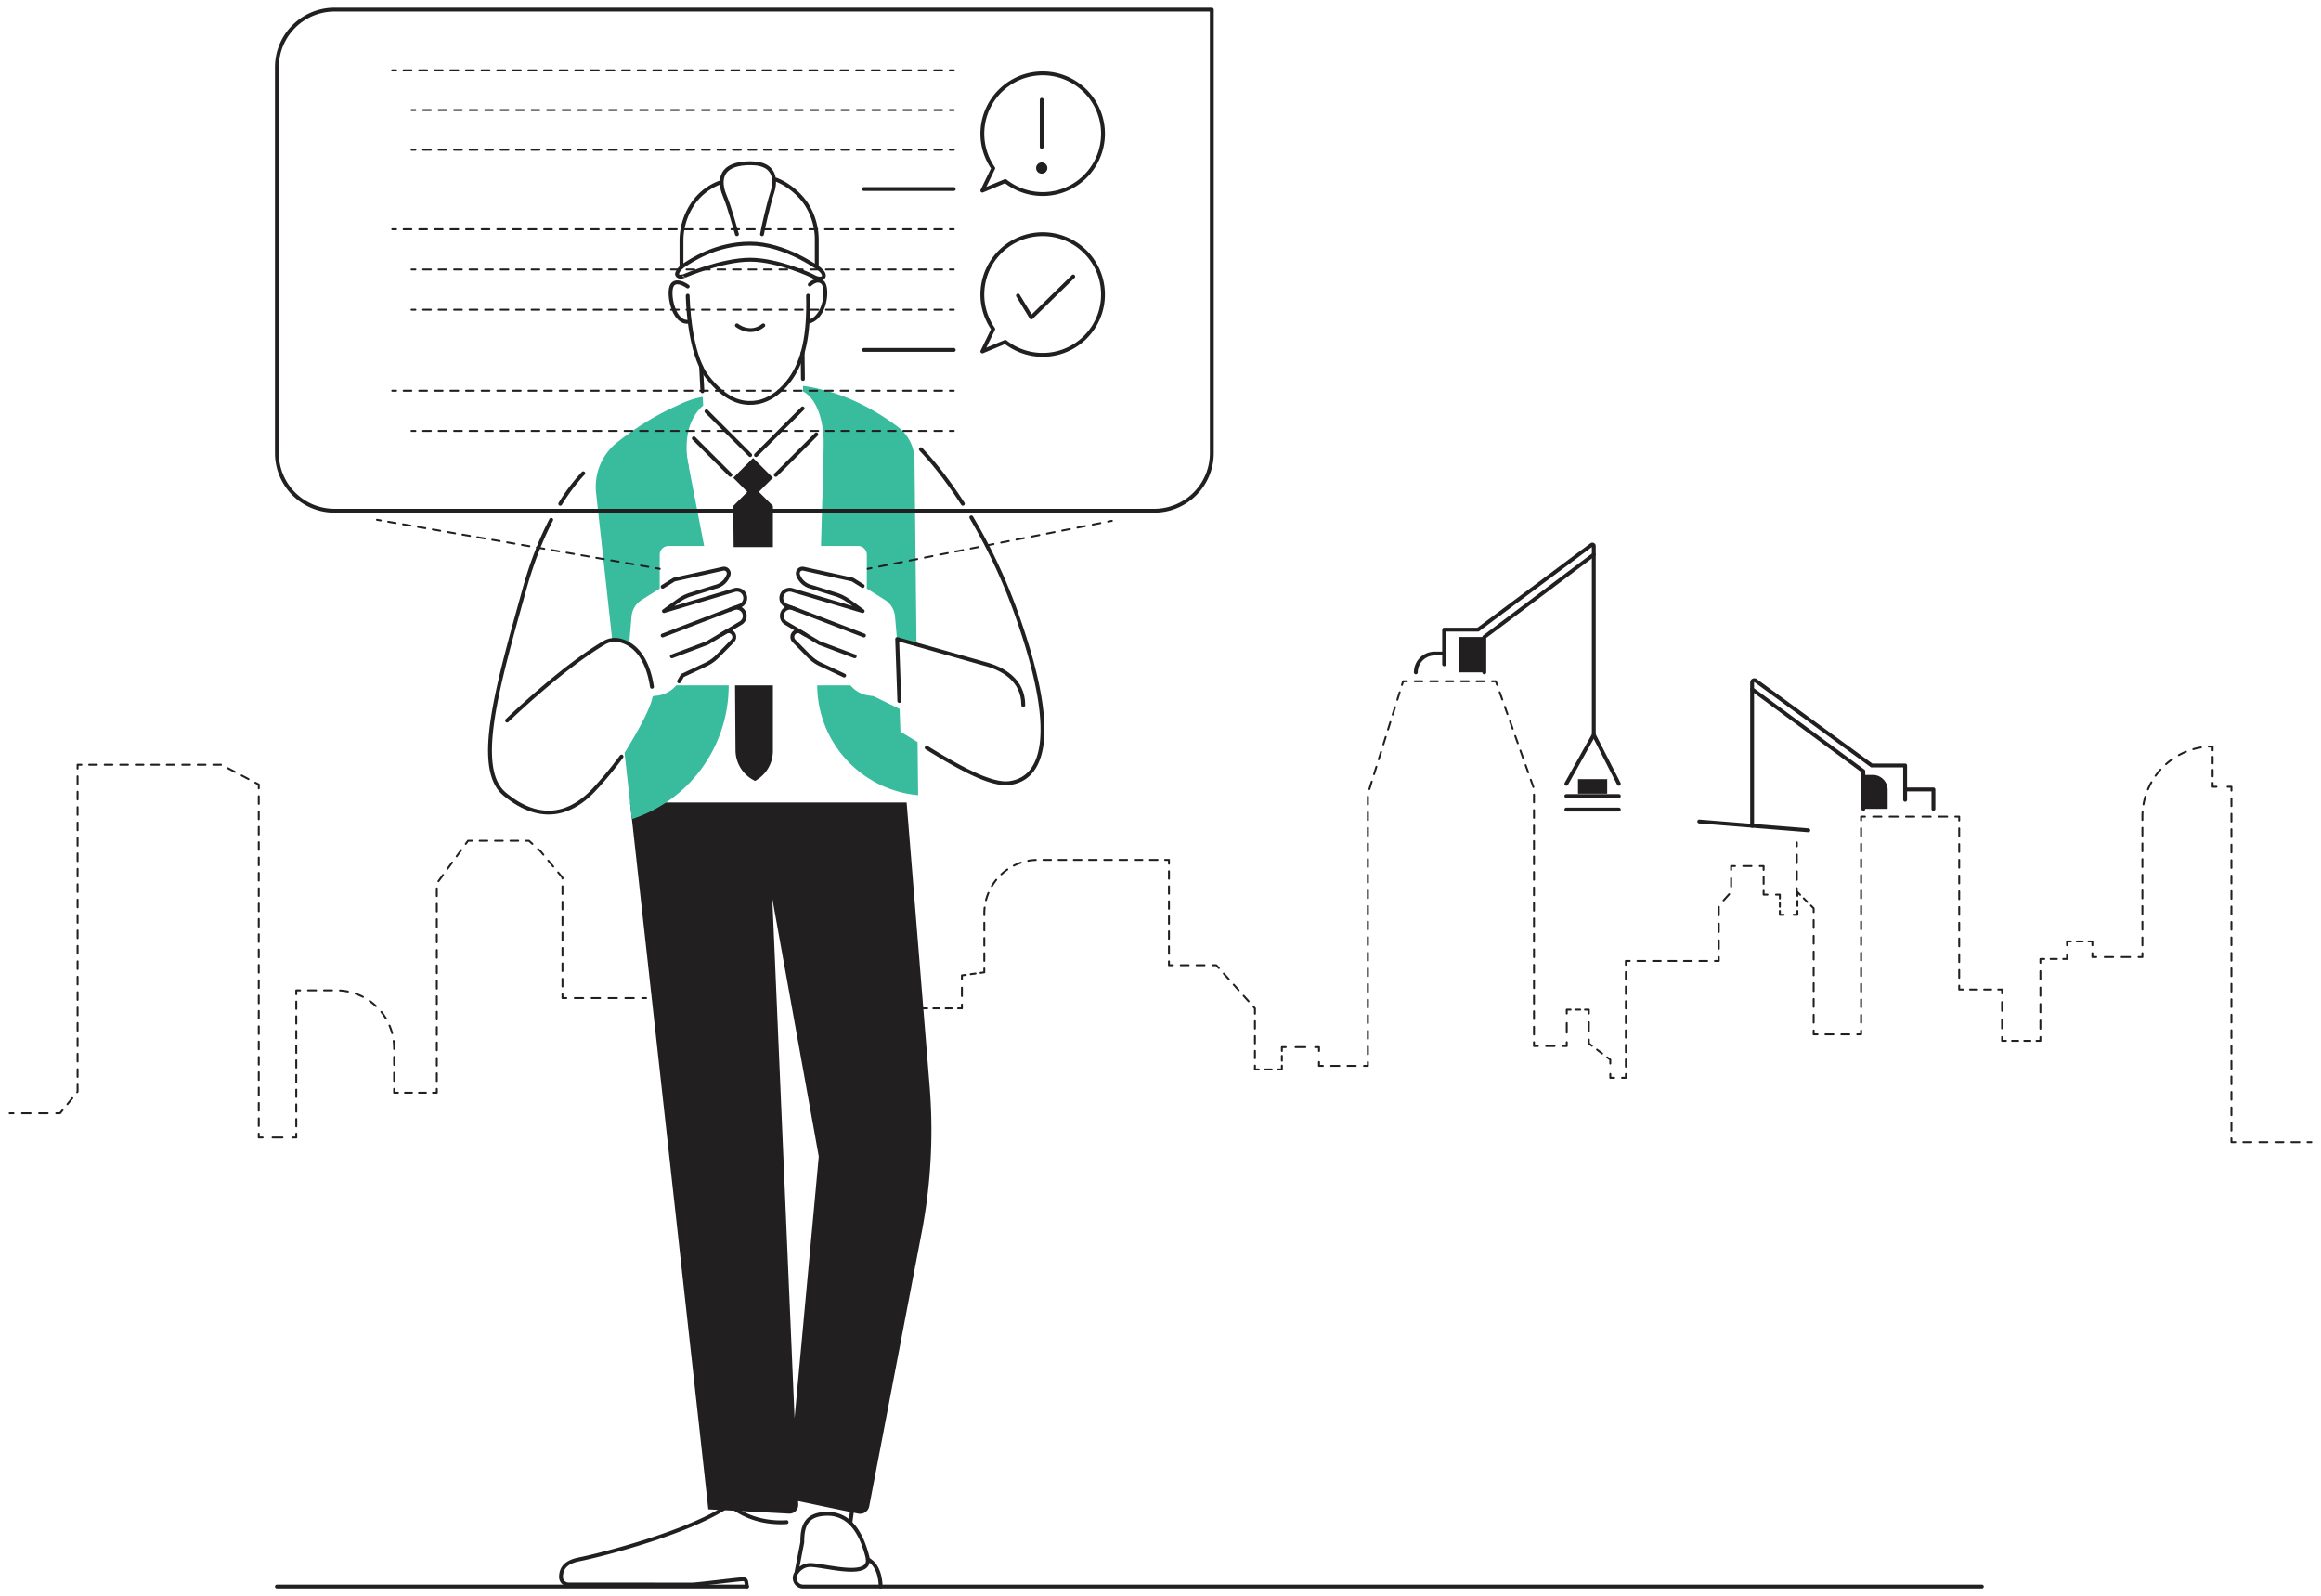 <svg xmlns="http://www.w3.org/2000/svg" viewBox="0 0 2403.01 1652.45"><defs><style>.cls-1{fill:#221f20;}.cls-2{fill:#39bb9d;}.cls-10,.cls-11,.cls-12,.cls-13,.cls-14,.cls-15,.cls-16,.cls-17,.cls-18,.cls-19,.cls-20,.cls-21,.cls-22,.cls-23,.cls-24,.cls-25,.cls-26,.cls-27,.cls-28,.cls-29,.cls-3,.cls-30,.cls-31,.cls-32,.cls-33,.cls-34,.cls-35,.cls-36,.cls-37,.cls-38,.cls-39,.cls-4,.cls-40,.cls-41,.cls-42,.cls-43,.cls-44,.cls-45,.cls-46,.cls-47,.cls-48,.cls-49,.cls-5,.cls-50,.cls-51,.cls-52,.cls-53,.cls-54,.cls-55,.cls-56,.cls-57,.cls-58,.cls-59,.cls-6,.cls-60,.cls-61,.cls-62,.cls-63,.cls-7,.cls-8,.cls-9{fill:none;stroke:#221f20;stroke-linecap:round;stroke-linejoin:round;}.cls-10,.cls-11,.cls-12,.cls-13,.cls-14,.cls-15,.cls-16,.cls-17,.cls-18,.cls-19,.cls-20,.cls-21,.cls-22,.cls-23,.cls-24,.cls-25,.cls-26,.cls-27,.cls-28,.cls-29,.cls-3,.cls-30,.cls-31,.cls-32,.cls-33,.cls-34,.cls-35,.cls-36,.cls-37,.cls-38,.cls-39,.cls-4,.cls-40,.cls-41,.cls-42,.cls-43,.cls-44,.cls-45,.cls-46,.cls-47,.cls-48,.cls-49,.cls-5,.cls-50,.cls-51,.cls-52,.cls-53,.cls-54,.cls-55,.cls-56,.cls-57,.cls-58,.cls-59,.cls-6,.cls-60,.cls-61,.cls-62,.cls-7,.cls-8,.cls-9{stroke-width:2px;}.cls-4{stroke-dasharray:8.05 8.05;}.cls-5{stroke-dasharray:7.81 7.81;}.cls-6{stroke-dasharray:8.73 8.73;}.cls-7{stroke-dasharray:7.98 7.98;}.cls-8{stroke-dasharray:7.98 7.98;}.cls-9{stroke-dasharray:7.24 7.24;}.cls-10{stroke-dasharray:8.27 8.27;}.cls-11{stroke-dasharray:7.6 7.6;}.cls-12{stroke-dasharray:10.27 10.27;}.cls-13{stroke-dasharray:7.94 7.94;}.cls-14{stroke-dasharray:8.03 8.03;}.cls-15{stroke-dasharray:7.98 7.98;}.cls-16{stroke-dasharray:8.84 8.84;}.cls-17{stroke-dasharray:6.39 6.39;}.cls-18{stroke-dasharray:8.71 8.71;}.cls-19{stroke-dasharray:5.13 5.13;}.cls-20{stroke-dasharray:7.88 7.88;}.cls-21{stroke-dasharray:7.77 7.77;}.cls-22{stroke-dasharray:8.2 8.2;}.cls-23{stroke-dasharray:7.69 7.69;}.cls-24{stroke-dasharray:6.64 6.64;}.cls-25{stroke-dasharray:5.06 5.06;}.cls-26{stroke-dasharray:10.15 10.15;}.cls-27{stroke-dasharray:8.51 8.51;}.cls-28{stroke-dasharray:8.08 8.08;}.cls-29{stroke-dasharray:8 8;}.cls-30{stroke-dasharray:8.01 8.01;}.cls-31{stroke-dasharray:8.64 8.64;}.cls-32{stroke-dasharray:9.89 9.89;}.cls-33{stroke-dasharray:4.96 4.96;}.cls-34{stroke-dasharray:8.99 8.99;}.cls-35{stroke-dasharray:6.62 6.62;}.cls-36{stroke-dasharray:7.54 7.54;}.cls-37{stroke-dasharray:8.02 8.02;}.cls-38{stroke-dasharray:8.65 8.65;}.cls-39{stroke-dasharray:8.54 8.54;}.cls-40{stroke-dasharray:7.2 7.2;}.cls-41{stroke-dasharray:4.28 4.28;}.cls-42{stroke-dasharray:5.18 5.18;}.cls-43{stroke-dasharray:5.26 5.26;}.cls-44{stroke-dasharray:8.17 8.17;}.cls-45{stroke-dasharray:8.22 8.22;}.cls-46{stroke-dasharray:8.05 8.05;}.cls-47{stroke-dasharray:8.51 8.51;}.cls-48{stroke-dasharray:8.14 8.14;}.cls-49{stroke-dasharray:7.28 7.28;}.cls-50{stroke-dasharray:9.03 9.03;}.cls-51{stroke-dasharray:6.34 6.34;}.cls-52{stroke-dasharray:8.53 8.53;}.cls-53{stroke-dasharray:6.53 6.53;}.cls-54{stroke-dasharray:6.08 6.08;}.cls-55{stroke-dasharray:8.76 8.76;}.cls-56{stroke-dasharray:8.11 8.11;}.cls-57{stroke-dasharray:6.74 6.74;}.cls-58{stroke-dasharray:8 8;}.cls-59{stroke-dasharray:8.3 8.3;}.cls-60{stroke-dasharray:8.67 8.67;}.cls-61{stroke-dasharray:8.08 8.08;}.cls-62{stroke-dasharray:8.02 8.02;}.cls-63{stroke-width:4px;}</style></defs><g id="solid_shapes" data-name="solid shapes"><path class="cls-1" d="M938.66,830.77H652.34l81,731.79,83,4.42a9.13,9.13,0,0,0,10.12-9.53l-.15-3.44,62.23,13a9.61,9.61,0,0,0,11.39-7.6l54.38-283.7a561,561,0,0,0,8.18-150.89Zm-116,637.47L799.59,930.31l48.12,267Z"/><circle class="cls-1" cx="1078.53" cy="173.99" r="5.82"/><polyline class="cls-1" points="1536.74 659.5 1510.88 659.5 1510.88 696.1 1536.74 696.1"/><rect class="cls-1" x="1633.75" y="806.65" width="30.23" height="15.06"/><path class="cls-1" d="M1929.14,802.26h9.72a15.49,15.49,0,0,1,15.49,15.49v19.68h-25.21"/><path class="cls-2" d="M854.53,404.37a146,146,0,0,0-23.15-4.87l.06,5.62c26.53,15.23,21.16,68.59,21.16,68.59l34.12,7S894.12,415.75,854.53,404.37Z"/><path class="cls-2" d="M728,419.84l-.48-9A94.78,94.78,0,0,0,700.88,420l-24.31,47.91,36.71,16S702.11,442.3,728,419.84Z"/><polygon class="cls-2" points="691.28 657.86 690.97 656.04 686.08 657.92 691.28 657.86"/><polygon class="cls-2" points="894.45 657.92 889.56 656.04 889.25 657.86 894.45 657.92"/><path class="cls-2" d="M700.88,420c-25.22,11.14-46.6,25.81-61.86,37.88a58.56,58.56,0,0,0-21.88,52.33l16.74,152.69a27.79,27.79,0,0,1,17.56,3.33l2.39-27.91a22.64,22.64,0,0,1,10.53-17.24L683,609.36h0v-35a9.12,9.12,0,0,1,9.13-9.12h36.89Z"/><path class="cls-2" d="M700.07,709.58A30.09,30.09,0,0,1,681,720.08l-4.87.66-.5.65c-2.3,13.47-19.09,42-29,58L654.18,848h0A145.41,145.41,0,0,0,754.42,709.58Z"/><path class="cls-2" d="M928.89,661.6l20,5.67-2.07-191.4A42.8,42.8,0,0,0,930,442.2c-40.08-30.41-75.42-37.83-75.42-37.83L850,565.25h38.33a9.12,9.12,0,0,1,9.12,9.12v35h0l18.69,11.7a22.64,22.64,0,0,1,10.53,17.24l2.3,26.83C928.93,662.8,928.89,661.6,928.89,661.6Z"/><path class="cls-2" d="M932.26,757.57q-.45-12.59-.85-23.62l-27-13.21-4.86-.66a30.09,30.09,0,0,1-19.06-10.5H846.09A114.72,114.72,0,0,0,950.58,823.23h0L950,768.3C943.6,764.36,937.6,760.68,932.26,757.57Z"/><rect class="cls-1" x="765.17" y="480.12" width="29.03" height="29.03" transform="translate(578.12 -406.44) rotate(45)"/><path class="cls-1" d="M761,709.58l.48,67.34a35.2,35.2,0,0,0,17.74,30.21l2.45,1.4,1.79-1.1a35.21,35.21,0,0,0,16.74-30V709.58Z"/><polygon class="cls-1" points="800.21 566.41 800.21 523.75 779.68 503.23 759.16 523.75 759.54 566.41 800.21 566.41"/></g><g id="dotted_lines" data-name="dotted lines"><line class="cls-3" x1="898.34" y1="588.92" x2="902.26" y2="588.14"/><line class="cls-4" x1="910.16" y1="586.59" x2="1143.29" y2="540.75"/><line class="cls-3" x1="1147.24" y1="539.97" x2="1151.16" y2="539.2"/><line class="cls-3" x1="390.27" y1="538.11" x2="394.21" y2="538.8"/><line class="cls-5" x1="401.91" y1="540.13" x2="675.25" y2="587.56"/><line class="cls-3" x1="679.1" y1="588.23" x2="683.04" y2="588.92"/><line class="cls-3" x1="668.93" y1="1033.27" x2="664.93" y2="1033.27"/><line class="cls-6" x1="656.2" y1="1033.27" x2="590.71" y2="1033.27"/><polyline class="cls-3" points="586.35 1033.27 582.35 1033.27 582.35 1029.27"/><polyline class="cls-7" points="582.35 1021.29 582.35 908.58 559.62 881.3 547.62 870.41 492.58 870.41"/><polyline class="cls-3" points="488.59 870.41 484.59 870.41 482.23 873.64"/><polyline class="cls-8" points="477.52 880.08 452.25 914.61 452.25 1123.3"/><polyline class="cls-3" points="452.25 1127.29 452.25 1131.29 448.25 1131.29"/><line class="cls-9" x1="441.01" y1="1131.29" x2="415.67" y2="1131.29"/><polyline class="cls-3" points="412.05 1131.29 408.05 1131.29 408.05 1127.29"/><path class="cls-10" d="M408.05,1119v-33.82a59.92,59.92,0,0,0-59.91-59.92H314.85"/><polyline class="cls-3" points="310.72 1025.29 306.72 1025.29 306.72 1029.29"/><line class="cls-11" x1="306.72" y1="1036.89" x2="306.72" y2="1169.85"/><polyline class="cls-3" points="306.72 1173.65 306.72 1177.65 302.72 1177.65"/><line class="cls-12" x1="292.45" y1="1177.65" x2="277.04" y2="1177.65"/><polyline class="cls-3" points="271.91 1177.65 267.91 1177.65 267.91 1173.65"/><line class="cls-13" x1="267.91" y1="1165.71" x2="267.91" y2="820.17"/><polyline class="cls-3" points="267.91 816.2 267.91 812.2 264.37 810.33"/><polyline class="cls-14" points="257.27 806.58 229.1 791.71 88.34 791.71"/><polyline class="cls-3" points="84.33 791.71 80.33 791.71 80.33 795.71"/><polyline class="cls-15" points="80.33 803.7 80.33 1130.22 67.25 1146.3"/><polyline class="cls-3" points="64.73 1149.39 62.2 1152.49 58.2 1152.49"/><line class="cls-16" x1="49.36" y1="1152.5" x2="18.42" y2="1152.5"/><line class="cls-3" x1="14" y1="1152.5" x2="10" y2="1152.5"/><line class="cls-3" x1="955.95" y1="1043.91" x2="959.95" y2="1043.91"/><line class="cls-17" x1="966.34" y1="1043.91" x2="988.71" y2="1043.91"/><polyline class="cls-3" points="991.91 1043.91 995.91 1043.91 995.91 1039.91"/><line class="cls-18" x1="995.91" y1="1031.2" x2="995.91" y2="1018.13"/><polyline class="cls-3" points="995.91 1013.77 995.91 1009.77 999.87 1009.23"/><line class="cls-19" x1="1004.96" y1="1008.53" x2="1012.58" y2="1007.49"/><polyline class="cls-3" points="1015.12 1007.15 1019.08 1006.61 1019.08 1002.61"/><path class="cls-20" d="M1019.08,994.73v-48.9a55.62,55.62,0,0,1,55.62-55.62h127.63"/><polyline class="cls-3" points="1206.27 890.21 1210.27 890.21 1210.27 894.21"/><line class="cls-21" x1="1210.27" y1="901.98" x2="1210.27" y2="991.35"/><polyline class="cls-3" points="1210.27 995.23 1210.27 999.23 1214.27 999.23"/><line class="cls-22" x1="1222.47" y1="999.23" x2="1251.15" y2="999.23"/><polyline class="cls-3" points="1255.25 999.23 1259.25 999.23 1261.92 1002.21"/><polyline class="cls-23" points="1267.05 1007.94 1299.28 1043.91 1299.28 1099.36"/><polyline class="cls-3" points="1299.28 1103.2 1299.28 1107.2 1303.28 1107.2"/><line class="cls-24" x1="1309.92" y1="1107.2" x2="1319.87" y2="1107.2"/><polyline class="cls-3" points="1323.19 1107.2 1327.19 1107.2 1327.19 1103.2"/><line class="cls-25" x1="1327.19" y1="1098.15" x2="1327.19" y2="1090.56"/><polyline class="cls-3" points="1327.19 1088.03 1327.19 1084.03 1331.19 1084.03"/><line class="cls-26" x1="1341.34" y1="1084.03" x2="1356.57" y2="1084.03"/><polyline class="cls-3" points="1361.64 1084.03 1365.64 1084.03 1365.64 1088.03"/><polyline class="cls-3" points="1365.64 1099.52 1365.64 1103.52 1369.64 1103.52"/><line class="cls-27" x1="1378.15" y1="1103.52" x2="1407.95" y2="1103.52"/><polyline class="cls-3" points="1412.2 1103.52 1416.2 1103.52 1416.2 1099.52"/><polyline class="cls-28" points="1416.2 1091.44 1416.2 822 1450.28 713"/><polyline class="cls-3" points="1451.48 709.15 1452.67 705.33 1456.67 705.33"/><line class="cls-29" x1="1464.67" y1="705.33" x2="1540.64" y2="705.33"/><polyline class="cls-3" points="1544.63 705.33 1548.63 705.33 1549.97 709.1"/><polyline class="cls-30" points="1552.66 716.65 1588.18 816.58 1588.18 1074.92"/><polyline class="cls-3" points="1588.18 1078.92 1588.18 1082.92 1592.18 1082.92"/><line class="cls-31" x1="1600.82" y1="1082.92" x2="1613.79" y2="1082.92"/><polyline class="cls-3" points="1618.11 1082.92 1622.11 1082.92 1622.11 1078.92"/><line class="cls-32" x1="1622.11" y1="1069.03" x2="1622.11" y2="1054.2"/><polyline class="cls-3" points="1622.11 1049.25 1622.11 1045.25 1626.11 1045.25"/><line class="cls-33" x1="1631.07" y1="1045.25" x2="1638.5" y2="1045.25"/><polyline class="cls-3" points="1640.98 1045.25 1644.98 1045.25 1644.98 1049.25"/><line class="cls-34" x1="1644.98" y1="1058.25" x2="1644.98" y2="1071.74"/><polyline class="cls-3" points="1644.98 1076.23 1644.98 1080.23 1648.17 1082.65"/><line class="cls-35" x1="1653.45" y1="1086.64" x2="1661.36" y2="1092.64"/><polyline class="cls-3" points="1663.99 1094.63 1667.18 1097.05 1667.18 1101.05"/><polyline class="cls-3" points="1667.18 1111.89 1667.18 1115.89 1671.18 1115.89"/><polyline class="cls-3" points="1679.33 1115.89 1683.33 1115.89 1683.33 1111.89"/><line class="cls-36" x1="1683.33" y1="1104.35" x2="1683.33" y2="1002.57"/><polyline class="cls-3" points="1683.33 998.8 1683.33 994.8 1687.33 994.8"/><line class="cls-37" x1="1695.34" y1="994.8" x2="1771.51" y2="994.8"/><polyline class="cls-3" points="1775.52 994.8 1779.52 994.8 1779.52 990.8"/><polyline class="cls-38" points="1779.52 982.15 1779.52 937.63 1792.3 923.5 1792.3 904.91"/><polyline class="cls-3" points="1792.3 900.59 1792.3 896.59 1796.3 896.59"/><line class="cls-39" x1="1804.85" y1="896.59" x2="1817.66" y2="896.59"/><polyline class="cls-3" points="1821.93 896.59 1825.93 896.59 1825.93 900.59"/><line class="cls-40" x1="1825.94" y1="907.79" x2="1825.94" y2="918.59"/><polyline class="cls-3" points="1825.93 922.19 1825.93 926.19 1829.93 926.19"/><polyline class="cls-3" points="1838.75 926.19 1842.75 926.19 1842.75 930.19"/><line class="cls-41" x1="1842.75" y1="934.47" x2="1842.75" y2="940.9"/><polyline class="cls-3" points="1842.75 943.04 1842.75 947.04 1846.75 947.04"/><polyline class="cls-3" points="1856.91 947.04 1860.91 947.04 1860.91 943.04"/><line class="cls-42" x1="1860.91" y1="937.86" x2="1860.91" y2="930.09"/><polyline class="cls-3" points="1860.91 927.5 1860.91 923.5 1863.74 926.33"/><line class="cls-43" x1="1867.46" y1="930.05" x2="1873.04" y2="935.63"/><polyline class="cls-3" points="1874.9 937.49 1877.73 940.32 1877.73 944.32"/><line class="cls-44" x1="1877.73" y1="952.48" x2="1877.73" y2="1062.73"/><polyline class="cls-3" points="1877.73 1066.82 1877.73 1070.82 1881.73 1070.82"/><line class="cls-45" x1="1889.95" y1="1070.82" x2="1918.73" y2="1070.82"/><polyline class="cls-3" points="1922.84 1070.82 1926.84 1070.82 1926.84 1066.82"/><line class="cls-46" x1="1926.84" y1="1058.77" x2="1926.84" y2="853.49"/><polyline class="cls-3" points="1926.84 849.47 1926.84 845.47 1930.84 845.47"/><line class="cls-47" x1="1939.34" y1="845.47" x2="2020.16" y2="845.47"/><polyline class="cls-3" points="2024.41 845.47 2028.41 845.47 2028.41 849.47"/><line class="cls-48" x1="2028.41" y1="857.61" x2="2028.41" y2="1016.33"/><polyline class="cls-3" points="2028.41 1020.4 2028.41 1024.4 2032.41 1024.4"/><line class="cls-49" x1="2039.69" y1="1024.4" x2="2065.17" y2="1024.4"/><polyline class="cls-3" points="2068.81 1024.4 2072.81 1024.4 2072.81 1028.4"/><line class="cls-50" x1="2072.81" y1="1037.43" x2="2072.81" y2="1069.03"/><polyline class="cls-3" points="2072.81 1073.54 2072.81 1077.54 2076.81 1077.54"/><line class="cls-51" x1="2083.15" y1="1077.54" x2="2105.33" y2="1077.54"/><polyline class="cls-3" points="2108.5 1077.54 2112.5 1077.54 2112.5 1073.54"/><line class="cls-52" x1="2112.5" y1="1065.01" x2="2112.5" y2="1001.05"/><polyline class="cls-3" points="2112.5 996.78 2112.5 992.78 2116.5 992.78"/><line class="cls-53" x1="2123.03" y1="992.78" x2="2132.82" y2="992.78"/><polyline class="cls-3" points="2136.08 992.78 2140.08 992.78 2140.08 988.78"/><polyline class="cls-3" points="2140.08 978.62 2140.08 974.62 2144.08 974.62"/><line class="cls-54" x1="2150.16" y1="974.62" x2="2159.27" y2="974.62"/><polyline class="cls-3" points="2162.31 974.62 2166.31 974.62 2166.31 978.62"/><polyline class="cls-3" points="2166.31 986.77 2166.31 990.77 2170.31 990.77"/><line class="cls-55" x1="2179.07" y1="990.77" x2="2209.73" y2="990.77"/><polyline class="cls-3" points="2214.11 990.77 2218.11 990.77 2218.11 986.77"/><path class="cls-56" d="M2218.11,978.66V845.47a72.66,72.66,0,0,1,64.61-72.21"/><path class="cls-3" d="M2286.76,772.92c1.32-.07,2.66-.1,4-.1v4"/><line class="cls-57" x1="2290.76" y1="783.56" x2="2290.76" y2="807.15"/><polyline class="cls-3" points="2290.76 810.52 2290.76 814.52 2294.76 814.52"/><polyline class="cls-3" points="2306.27 814.52 2310.27 814.52 2310.27 818.52"/><line class="cls-58" x1="2310.27" y1="826.52" x2="2310.27" y2="1174.48"/><polyline class="cls-3" points="2310.27 1178.48 2310.27 1182.48 2314.27 1182.48"/><line class="cls-59" x1="2322.57" y1="1182.48" x2="2384.86" y2="1182.48"/><line class="cls-3" x1="2389.01" y1="1182.48" x2="2393.01" y2="1182.48"/><line class="cls-3" x1="1860.31" y1="872.14" x2="1860.31" y2="876.14"/><line class="cls-60" x1="1860.31" y1="884.81" x2="1860.31" y2="915.16"/><line class="cls-3" x1="1860.31" y1="919.5" x2="1860.31" y2="923.5"/><line class="cls-3" x1="987.45" y1="237.35" x2="983.45" y2="237.35"/><line class="cls-61" x1="975.38" y1="237.35" x2="414.12" y2="237.35"/><line class="cls-3" x1="410.09" y1="237.35" x2="406.09" y2="237.35"/><line class="cls-3" x1="987.45" y1="155.08" x2="983.45" y2="155.08"/><line class="cls-62" x1="975.43" y1="155.08" x2="434.1" y2="155.08"/><line class="cls-3" x1="430.09" y1="155.08" x2="426.09" y2="155.08"/><line class="cls-3" x1="987.45" y1="113.94" x2="983.45" y2="113.94"/><line class="cls-62" x1="975.43" y1="113.94" x2="434.1" y2="113.94"/><line class="cls-3" x1="430.09" y1="113.94" x2="426.09" y2="113.94"/><line class="cls-3" x1="987.45" y1="72.81" x2="983.45" y2="72.81"/><line class="cls-61" x1="975.38" y1="72.81" x2="414.12" y2="72.81"/><line class="cls-3" x1="410.09" y1="72.81" x2="406.09" y2="72.81"/><line class="cls-3" x1="987.45" y1="278.98" x2="983.45" y2="278.98"/><line class="cls-62" x1="975.43" y1="278.98" x2="434.1" y2="278.98"/><line class="cls-3" x1="430.09" y1="278.98" x2="426.09" y2="278.98"/><line class="cls-3" x1="987.45" y1="320.62" x2="983.45" y2="320.62"/><line class="cls-62" x1="975.43" y1="320.62" x2="434.1" y2="320.62"/><line class="cls-3" x1="430.09" y1="320.62" x2="426.09" y2="320.62"/><line class="cls-3" x1="987.45" y1="404.47" x2="983.45" y2="404.47"/><line class="cls-61" x1="975.38" y1="404.47" x2="414.12" y2="404.47"/><line class="cls-3" x1="410.09" y1="404.47" x2="406.09" y2="404.47"/><line class="cls-3" x1="987.45" y1="446.11" x2="983.45" y2="446.11"/><line class="cls-62" x1="975.43" y1="446.11" x2="434.1" y2="446.11"/><line class="cls-3" x1="430.09" y1="446.11" x2="426.09" y2="446.11"/></g><g id="solid_lines" data-name="solid lines"><path class="cls-63" d="M570.67,538.11c-9.64,18.5-19.44,42.18-27.73,72-27.47,99-52.65,185-20.6,211.84s64.35,26,92.8-4.48a382.34,382.34,0,0,0,28.33-34.19"/><path class="cls-63" d="M603.86,489.94a191.59,191.59,0,0,0-23.79,31.58"/><path class="cls-63" d="M953.4,465.05c8.81,9.23,25.05,27.81,43.48,56.47"/><line class="cls-63" x1="831.3" y1="392.29" x2="831" y2="365.12"/><line class="cls-63" x1="725.86" y1="379.54" x2="727.22" y2="405.04"/><path class="cls-63" d="M712,306.12s.77,59.12,20.24,84S768.14,417.8,779.79,417s26.11-7.32,38.9-25.31,19.08-44.64,17.91-85.59"/><path class="cls-63" d="M762.94,336.84s13.67,11.07,27.33,0"/><path class="cls-63" d="M712,296.56s-13.11-9.56-16.78,0,2.87,39.91,18.8,36.33"/><path class="cls-63" d="M838.38,294.58s7.35-7.37,13.27-2.27,3.49,36.84-14.91,40.87"/><path class="cls-63" d="M700.88,283.85s.57-5.08,7.34-9.31,32.3-22.31,68.39-22.31,71.16,25.83,71.16,25.83,6.54,4.63,5,8.33c-1.69,4.12-9.39.9-10.5,0s-36.79-17.51-65.67-17.51-67,16.34-67,16.34S702.2,288.8,700.88,283.85Z"/><path class="cls-63" d="M705.54,276.52V249.85A68.45,68.45,0,0,1,716,213a58.52,58.52,0,0,1,29.21-23.92"/><path class="cls-63" d="M845.63,275.41V248.73a68.48,68.48,0,0,0-10.42-36.81c-5.91-9.29-17.91-20.72-32-26"/><path class="cls-63" d="M762.94,242.46s-7.87-28.86-12.31-39S739.72,169,777,169c30.47,0,24.8,23.68,22.42,30.78-.66,1.95-1.28,3.91-1.83,5.89-2.5,9.06-7.48,29.48-8.66,36.83"/><path class="cls-63" d="M611,528.72H346.32a59.63,59.63,0,0,1-59.63-59.63V69.63A59.63,59.63,0,0,1,346.32,10h908.31V469.09A59.62,59.62,0,0,1,1195,528.72H611"/><polyline class="cls-63" points="1053.94 305.98 1067.74 328.65 1111.12 286.26"/><line class="cls-63" x1="1078.53" y1="103.3" x2="1078.53" y2="152.11"/><path class="cls-63" d="M1465.86,696.1h0a19.45,19.45,0,0,1,19.45-19.46h9.84"/><path class="cls-63" d="M1495.15,687.72V651.89h35.09l117.55-87.77a1.45,1.45,0,0,1,2.32,1.17v8.88L1536.74,659.5v36.6"/><polyline class="cls-63" points="1650.11 574.17 1650.11 760.7 1621.69 811.49"/><line class="cls-63" x1="1650.11" y1="760.7" x2="1676.04" y2="811.49"/><line class="cls-63" x1="1621.69" y1="824.15" x2="1676.04" y2="824.15"/><line class="cls-63" x1="1621.69" y1="838.13" x2="1676.04" y2="838.13"/><path class="cls-63" d="M2001.74,837.43V817.31h-29.31V792.48h-34.62l-120.14-87.82a2.3,2.3,0,0,0-3.65,1.86v7l115.12,84.92v39"/><line class="cls-63" x1="1972.43" y1="817.31" x2="1972.43" y2="828.04"/><line class="cls-63" x1="1814.02" y1="713.5" x2="1814.02" y2="855.04"/><line class="cls-63" x1="1759.28" y1="850.48" x2="1872.19" y2="859.6"/><line class="cls-63" x1="286.69" y1="1642.45" x2="773.36" y2="1642.45"/><path class="cls-63" d="M814.36,1575.82c-11.39.81-37,.16-59.16-18-38.69,27.71-131.38,51.72-155.67,56.52-15.67,3.1-18.49,10.85-18.71,18a7.84,7.84,0,0,0,8.1,8h0s44.26,0,126.93.06c6.4,0,47.28-5.33,53.3-5.51,4.11-.13,3.32,3.26,4.21,7.52"/><path class="cls-63" d="M911.73,1642.45s.57-21-13.17-28.15"/><path class="cls-63" d="M824.49,1628.37l6.15-31.69c0-14.41,2.18-29.48,26.09-29.48a33.34,33.34,0,0,1,25.52,11.3,49.58,49.58,0,0,1,5.75,7.73c4.49,7.33,7.69,16.16,10,25.31,5.93,23.18-39.18,10-57.36,8.7-8-.58-13.15,3.67-16.39,8.6a8.78,8.78,0,0,0,7.31,13.61h1220.3"/><line class="cls-63" x1="880.45" y1="1576.19" x2="885.29" y2="1541.57"/><path class="cls-63" d="M686.08,607.46l11.81-7.39,50.62-11.21a4.91,4.91,0,0,1,5.7,6.4h0a19,19,0,0,1-13.88,12.34l-25.19,7.86A45.34,45.34,0,0,0,702,622.08L687.4,632.67l73.1-21.79A8.61,8.61,0,0,1,771.31,617h0a8.63,8.63,0,0,1-5.26,10.18l-80,30.74"/><path class="cls-63" d="M695.64,679.51l36.72-13.86L766.9,645a8.52,8.52,0,0,0,2.87-11.81h0a8.53,8.53,0,0,0-10.31-3.47l-3.58,1.38"/><path class="cls-63" d="M746.54,657.17l4.71-2.82a5.91,5.91,0,0,1,8.49,2.82h0a5.91,5.91,0,0,1-1.26,6.39l-15.56,15.81A42.36,42.36,0,0,1,730.77,688l-24.26,11.4-3.47,6"/><path class="cls-63" d="M893.16,606.65l-10.51-6.58L832,588.86a4.91,4.91,0,0,0-5.71,6.4h0A19,19,0,0,0,840.2,607.6l25,7.79a46.83,46.83,0,0,1,13.58,6.82l14.38,10.46L820,610.88A8.63,8.63,0,0,0,809.22,617h0a8.63,8.63,0,0,0,5.26,10.18l80,30.74"/><path class="cls-63" d="M884.9,679.51l-36.73-13.86L813.63,645a8.54,8.54,0,0,1-2.87-11.81h0a8.53,8.53,0,0,1,10.31-3.47l3.58,1.38"/><path class="cls-63" d="M834,657.17l-4.71-2.82a5.91,5.91,0,0,0-8.49,2.82h0a5.91,5.91,0,0,0,1.25,6.39l15.57,15.81A42.22,42.22,0,0,0,849.77,688L874,699.38"/><line class="cls-63" x1="803.21" y1="491.63" x2="845.13" y2="449.71"/><line class="cls-63" x1="831" y1="422.79" x2="782.68" y2="471.1"/><line class="cls-63" x1="776.68" y1="471.1" x2="731.41" y2="425.83"/><line class="cls-63" x1="718.33" y1="453.8" x2="756.16" y2="491.63"/><path class="cls-63" d="M959.46,774.12c29.87,18.32,65.41,39.07,85.34,36.62,31.81-3.93,53.78-42.29,9.85-168.8a577.07,577.07,0,0,0-49-106.3"/><path class="cls-63" d="M1059.43,730c0-25.8-20.87-37.89-40.55-42.91l-90-25.5s0,2.7,2.23,64.1"/><path class="cls-63" d="M1079.53,76a62.45,62.45,0,0,0-51.2,98.22l-11.26,23.12,23.74-9.88A62.45,62.45,0,1,0,1079.53,76Z"/><path class="cls-63" d="M1079.53,242.46a62.45,62.45,0,0,0-51.2,98.22l-11.26,23.12,23.74-9.88a62.45,62.45,0,1,0,38.72-111.46Z"/><line class="cls-63" x1="987.45" y1="195.71" x2="894.45" y2="195.71"/><line class="cls-63" x1="987.45" y1="362.26" x2="894.45" y2="362.26"/><path class="cls-63" d="M525,746s55.64-53.93,100.41-80.45A21.86,21.86,0,0,1,641.56,663c11.17,2.61,28,12.57,33.44,48"/></g></svg>